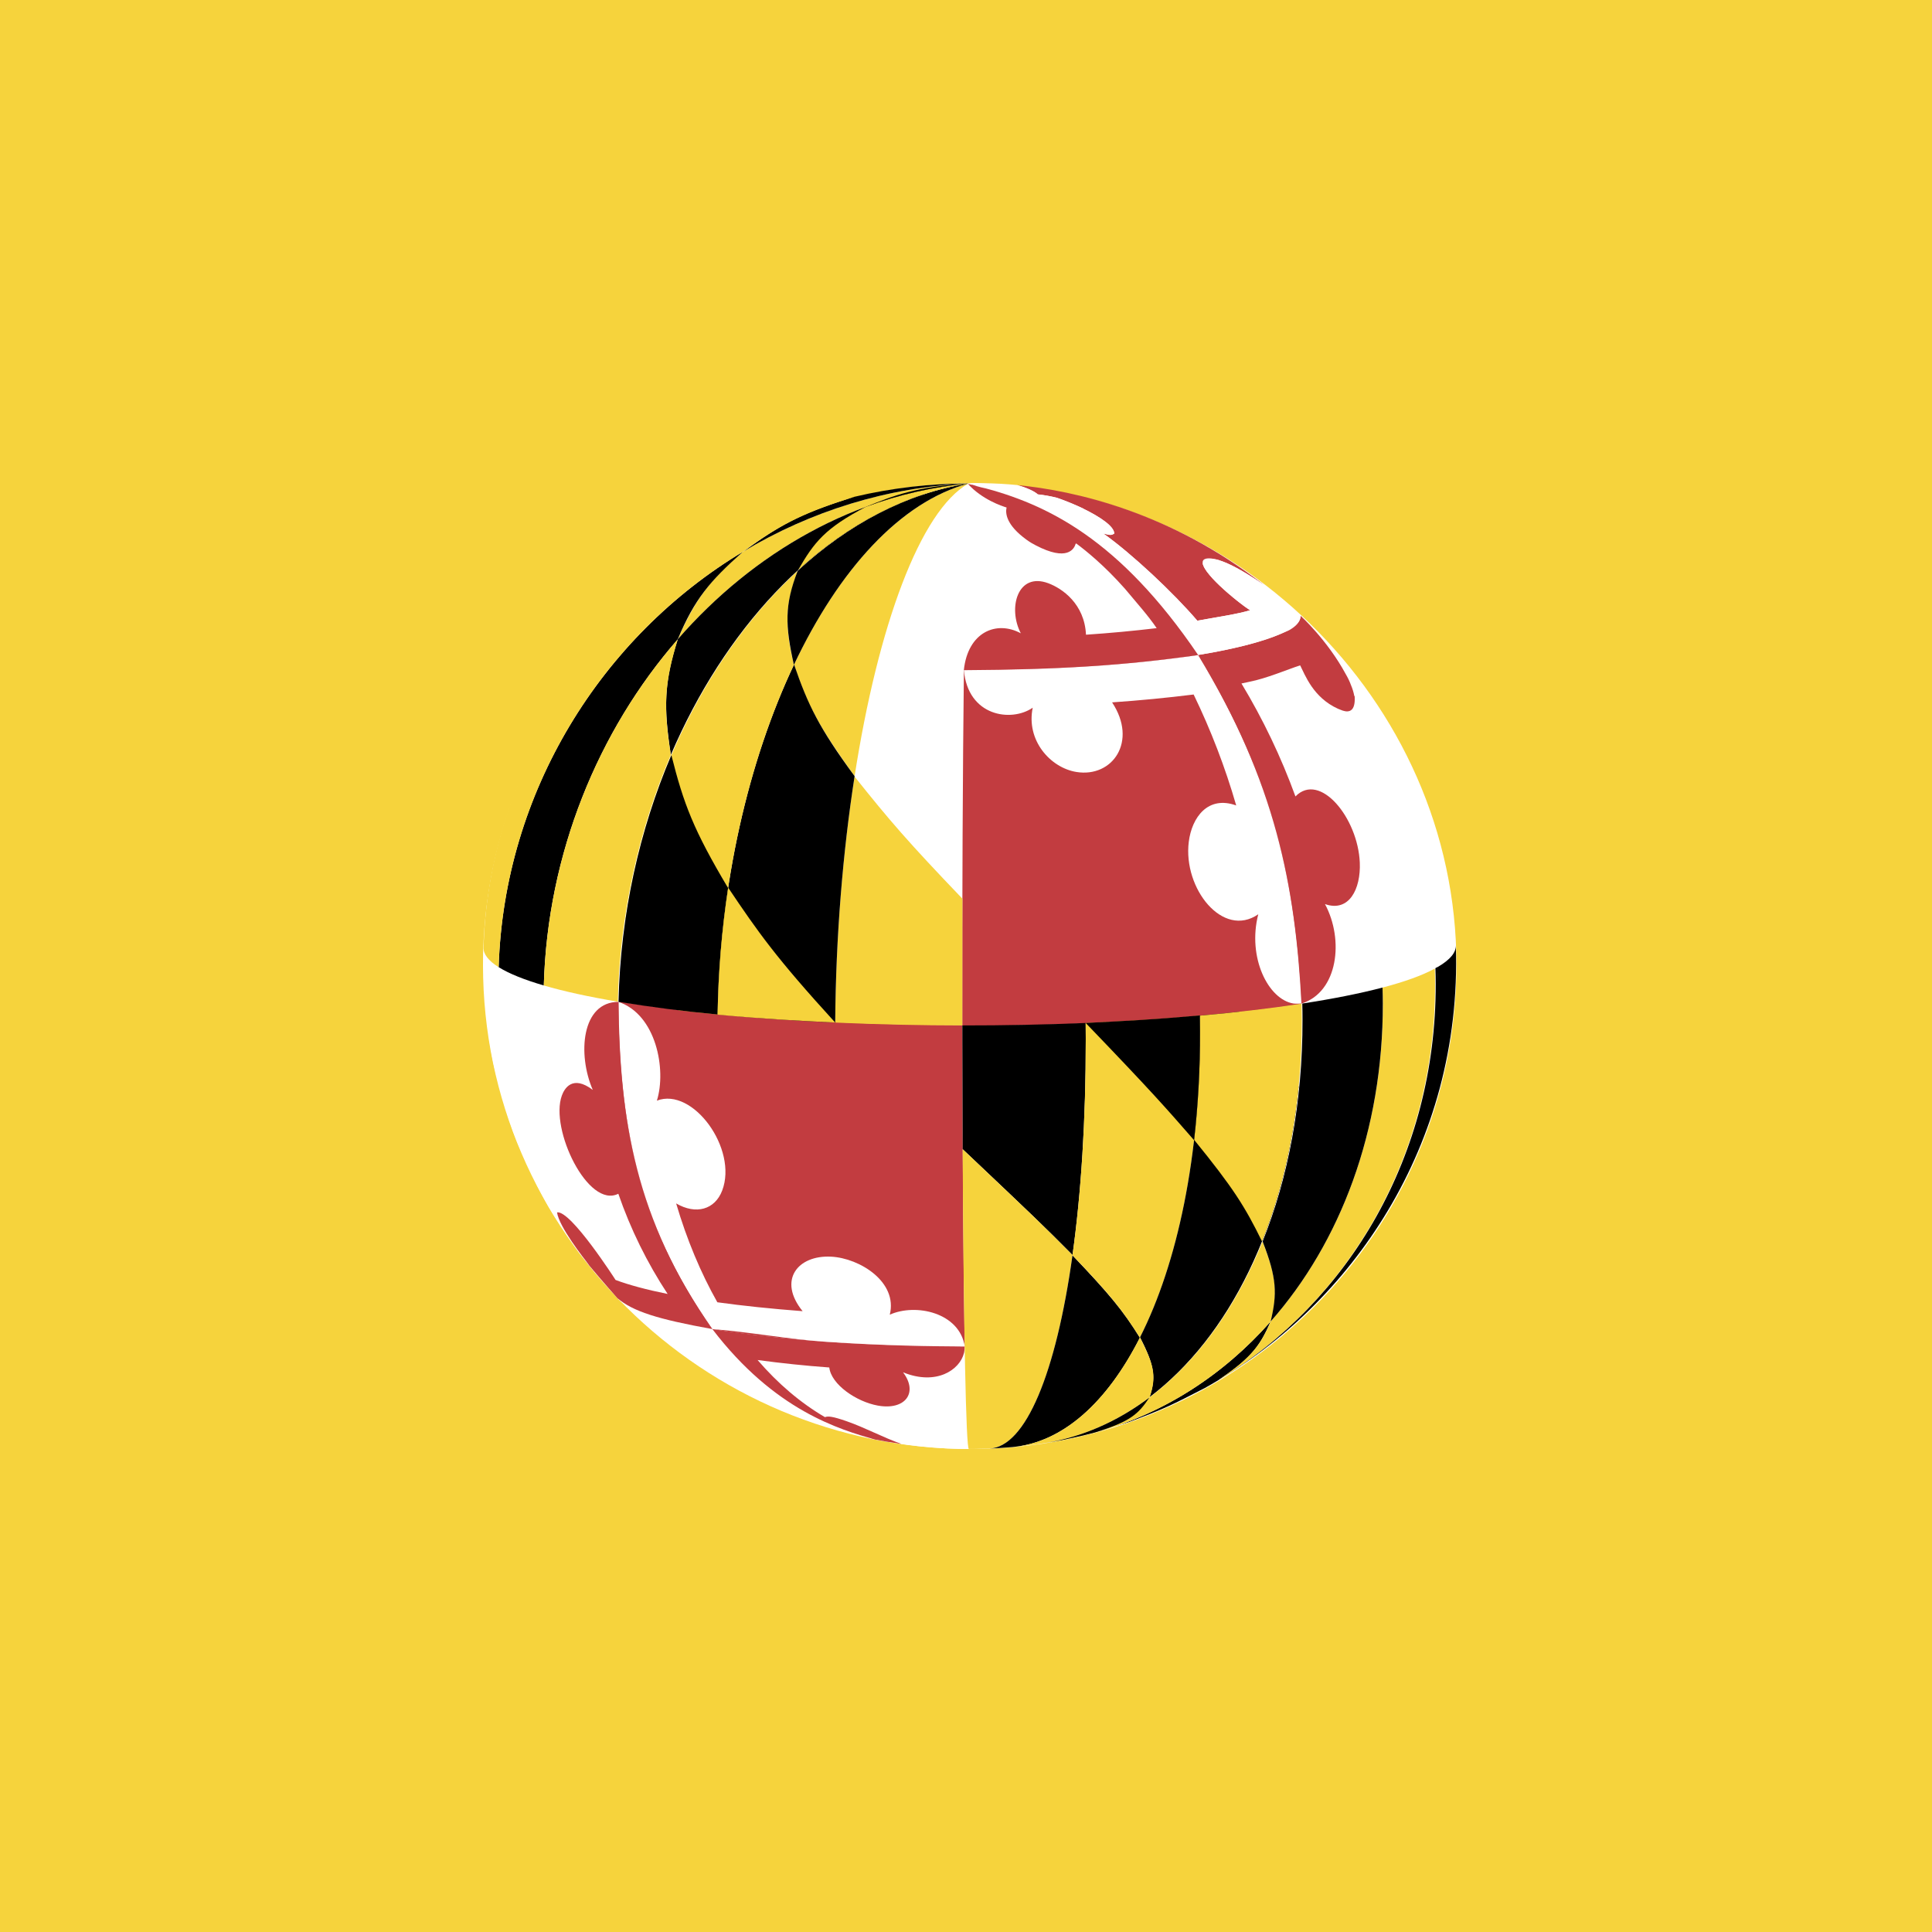 <svg fill="none" height="160" viewBox="0 0 160 160" width="160" xmlns="http://www.w3.org/2000/svg"><path d="m0 0h160v160h-160z" fill="#f6d33c"/><g clip-rule="evenodd" fill-rule="evenodd"><path d="m80.368 120c22.132 0 40.249-17.94 40.249-40.072 0-22.132-18.849-39.916-40.249-39.894-22.131.02-40.368 17.764-40.368 39.894 0 22.131 18.238 40.072 40.368 40.072z" fill="#fff"/><path d="m99.129 54.55c-5.182.791-12.13 1.25-19.405 1.244.094-7.962.228-13.714.383-15.453 7.368 1.256 14.069 6.569 19.022 14.209z" fill="#fff"/><path d="m107.777 83.161c-7.503 1.144-17.556 1.807-28.086 1.798-.012-10.848.04-21.314.135-29.465 7.269.005 14.212-.453 19.391-1.242 5.067 7.821 8.304 18.076 8.56 28.91z" fill="#c23c40"/><path d="m107.117 83.107c-2.079-.329-3.832-3.803-2.913-7.391-2.935 2.028-6.238-2.14-5.755-5.996.255-2.044 1.595-3.859 3.929-3.016-.913-3.157-2.093-6.231-3.526-9.188-2.245.279-4.497.496-6.753.651 2.14 3.235.039 6.245-2.948 5.766-2.165-.346-4.186-2.619-3.626-5.324-1.758 1.22-5.375.737-5.701-3.125 6.641-.034 12.484-.257 19.407-1.236 5.595 9.23 7.999 17.321 8.574 28.86-.206 0-.482.032-.687-.001zm-48.096 27.032c-4.134-.694-6.883-1.583-7.81-2.544-1.021-1.149-2.361-2.704-3.307-3.915-2.297-3.361-2.342-3.426-3.352-5.358-1.761-3.724-1.795-3.794-2.486-5.864-1.163-4.022-1.184-4.099-1.539-6.286-.244-2.112-.414-4.231-.509-6.355l.035-1.737c-.07 1.7 4.036 3.313 11.138 4.506-.016.565-.024 1.129-.024 1.698.019 10.462 2.998 19.517 7.854 25.855z" fill="#fff"/><path d="m80.236 119.997c-.187 0-.435-.002-.621-.005-.369-.008-.737-.024-1.105-.032-2.419-.134-4.002-.367-6.077-.746-5.22-1.193-9.85-4.421-13.441-9.143 3.542.591 8.1 1.041 13.396 1.272 2.505.109 5.023.161 7.505.164.093 5.366.214 8.486.342 8.49z" fill="#fff"/><path d="m79.893 111.504c-2.482-.001-4.999-.055-7.504-.164-5.291-.229-9.843-.679-13.386-1.269-4.812-6.333-7.761-15.357-7.777-25.776 0-.456.003-.912.015-1.366 4.825.806 11.026 1.417 18.235 1.731 3.41.148 6.841.221 10.222.224l.003 1.366c.015 10.42.088 19.247.193 25.254z" fill="#c23c40"/><path d="m79.831 112.057c-.344 1.389-2.289 2.715-5.045 1.592 1.287 1.698.171 3.167-2.093 2.755-1.762-.32-3.851-1.736-4.015-3.155-1.985-.145-3.966-.352-5.938-.618 1.682 1.952 3.553 3.548 5.58 4.732.242-.1.617-.075 1.818.345 1.535.538 2.968 1.323 4.502 1.869l-.001.005c-1.201-.184-1.355-.207-2.208-.372-2.892-.831-8.273-2.379-13.438-9.142 6.223.959 12.279 1.374 20.906 1.43-.02.168-.024.396-.066.559z" fill="#c23c40"/><path d="m58.992 110.069c-5.542-7.935-7.722-15.532-7.78-27.097 3.131 1.033 3.993 5.607 3.188 8.179 2.979-1.149 6.721 3.998 5.41 7.441-.604 1.587-2.172 2.028-3.815 1.071.887 3.006 2.039 5.752 3.413 8.186 2.106.292 4.471.54 7.061.737-2.079-2.56-.412-4.657 2.361-4.514 2.382.122 5.531 2.102 4.858 4.805 2.148-.969 5.783-.174 6.209 2.634-2.61-.02-6.554-.048-11.604-.397-3.114-.215-6.189-.804-9.3-1.045z" fill="#fff"/><path d="m58.991 110.068c-4.584-.827-6.566-1.471-7.856-2.552-.928-1.05-2.159-2.459-3.025-3.561.159.199.261.331.69.828-.42-.524-2.516-3.201-2.668-4.38 1.14-.184 4.809 5.54 4.846 5.598 1.113.415 2.563.806 4.312 1.159-1.701-2.585-3.073-5.373-4.083-8.299-2.499 1.264-5.689-5.341-4.678-8.128.205-.569.869-1.752 2.562-.472-1.276-2.94-.941-7.296 2.138-7.29.07 9.739 1.416 18.075 7.763 27.096z" fill="#c23c40"/><path d="m99.773 114.954c-2.726 1.402-3.292 1.694-6.21 2.79-.861.281-2.008.64-2.877.887 5.616-1.515 10.604-4.724 14.546-9.192-.839 1.859-1.413 2.921-4.351 4.872-.365.222-.733.435-1.107.643z" fill="#000"/><path d="m100.882 114.312c2.416-1.67 3.437-2.658 4.351-4.873 5.774-6.542 9.303-15.78 9.288-26.327-.002-.442-.01-.884-.025-1.326 1.825-.48 3.292-1.006 4.327-1.571.014.441.022.883.022 1.326.021 14.151-7.15 26.24-17.963 32.771z" fill="#f6d33c"/><path d="m88.821 103.936c-2.671-2.679-2.671-2.679-9.095-8.764-.015-2.974-.025-5.948-.028-8.921l-.001-1.329c3.482.003 6.914-.067 10.216-.205l.008 1.329c.005 6.729-.389 12.805-1.099 17.89z" fill="#000"/><path d="m81.949 119.962-.255.01c-.554.017-.807.024-1.038.024l-.42.001c-.233-.008-.435-9.928-.512-24.824 6.008 5.686 6.638 6.281 9.095 8.764-1.36 9.77-3.875 15.897-6.871 16.025z" fill="#f6d33c"/><path d="m83.849 119.84c-.318.025-.742.058-1.063.079-.251.016-.588.031-.837.045 2.99-.13 5.506-6.246 6.869-16.003 2.9 3.05 4.18 4.537 5.582 6.821-2.733 5.39-6.404 8.686-10.552 9.058z" fill="#000"/><path d="m94.399 110.781c-1.381-2.171-2.221-3.322-5.582-6.821.71-5.091 1.108-11.173 1.099-17.914l-.008-1.329c3.305-.137 6.484-.341 9.46-.605.005.442.011.884.011 1.327.018 10.347-1.872 19.203-4.98 25.342z" fill="#f6d33c"/><path d="m95.208 115.704c.505-1.588.461-2.526-.798-4.949 3.103-6.137 4.987-14.983 4.971-25.317 0-.443-.005-.885-.011-1.327 1.116-.1 2.203-.206 3.258-.322 1.477 1.741 3.316 3.906 4.918 6.197-1.12 11.48-5.764 20.732-12.338 25.718z" fill="#000"/><path d="m86.422 119.526c-.298.044-.695.102-.994.14-.942.112-.942.112-1.427.159l-.152.013c4.153-.37 7.83-3.677 10.561-9.083 1.085 2.164 1.434 3.152.798 4.949-2.651 2.012-5.614 3.33-8.785 3.822z" fill="#f6d33c"/><path d="m90.686 118.631-.972.247c-1.613.362-1.613.362-2.485.516l-.784.129c7.834-1.222 14.396-7.458 18.117-16.712 1.026 2.74 1.35 4.023.662 6.634-3.939 4.463-8.925 7.673-14.539 9.186z" fill="#f6d33c"/><path d="m89.715 118.878c-1.613.362-1.613.362-2.485.516l-.784.129c3.156-.493 6.105-1.797 8.742-3.786-.919 1.371-1.547 1.976-4.506 2.894zm15.511-9.433c.55-2.296.529-3.577-.663-6.634 2.118-5.269 3.316-11.514 3.305-18.372 0-.445-.005-.887-.019-1.329 2.538-.39 4.78-.834 6.646-1.325.016.441.022.884.024 1.326.016 10.549-3.517 19.79-9.293 26.333z" fill="#000"/><path d="m104.516 102.807c-1.419-2.888-2.38-4.426-5.624-8.413.323-2.826.494-5.822.489-8.955 0-.443-.005-.885-.011-1.327 3.045-.271 5.879-.604 8.422-.992.01.442.016.884.018 1.327.011 6.853-1.184 13.095-3.294 18.36z" fill="#f6d33c"/><path d="m98.889 94.427c-2.324-2.665-3.487-4.002-8.979-9.711 3.106-.154 5.561-.278 9.46-.624.005.449.011.897.011 1.347.01 3.003-.154 6.004-.492 8.988z" fill="#000"/><path d="m56.125 52.95c1.401-3.142 2.429-4.712 5.406-7.26 5.542-3.327 11.905-5.356 18.674-5.647-9.319.842-17.788 5.682-24.08 12.907z" fill="#f6d33c"/><path d="m45.035 81.612c-1.63-.477-2.892-.985-3.738-1.516.443-14.499 8.501-27.364 20.235-34.408-2.774 2.463-4.009 3.93-5.406 7.26-6.588 7.562-10.789 17.734-11.091 28.664z" fill="#000"/><path d="m79.693 84.922c-3.407-.003-6.814-.077-10.218-.224-.102-.004-.206-.008-.308-.015.054-7.152.633-14.128 1.602-20.373 2.908 3.649 4.433 5.418 8.932 10.115-.008 3.412-.011 6.934-.008 10.497zm-8.919-20.639c-2.723-3.788-3.89-5.754-5.014-9.253 3.738-7.885 8.829-13.481 14.446-14.989-4.001 2.256-7.495 11.794-9.432 24.242z" fill="#f6d33c"/><path d="m69.167 84.683c-3.251-.14-6.498-.363-9.738-.67.167-10.753 2.562-21.031 6.332-28.984 1.149 3.355 2.08 5.256 5.014 9.252-.973 6.252-1.554 13.239-1.607 20.402z" fill="#000"/><path d="m59.429 84.014c-1.118-.108-2.194-.222-3.228-.345-1.343-2.058-3.014-4.618-4.397-7.589 1.718-11.696 7.034-22.154 14.257-28.807-.962 2.657-1.155 4.232-.315 7.79-3.761 7.945-6.15 18.212-6.317 28.951z" fill="#f6d33c"/><path d="m65.746 55.061c-.724-3.272-.784-4.941.315-7.79 4.183-3.851 9.006-6.429 14.146-7.23-5.623 1.509-10.722 7.119-14.461 15.02z" fill="#000"/><path d="m55.556 62.512c-.588-3.893-.588-5.923.574-9.57 6.293-7.221 14.759-12.058 24.076-12.902-2.221.372-2.621.441-4.278 1.093-8.594 3.063-15.957 11.063-20.372 21.379z" fill="#000"/><path d="m66.088 47.219c1.35-2.339 2.237-3.468 5.627-5.25 2.733-1.014 5.589-1.662 8.492-1.928-5.126.799-9.94 3.355-14.118 7.178zm-14.922 35.736c-2.402-.403-4.46-.854-6.131-1.342.302-10.935 4.506-21.109 11.095-28.67-1.024 3.389-1.264 5.344-.574 9.57-2.64 6.171-4.227 13.173-4.39 20.442z" fill="#f6d33c"/><path d="m61.569 45.667c2.942-2.12 4.593-3.121 9.176-4.522 3.1-.735 6.276-1.105 9.462-1.103-6.753.29-13.103 2.311-18.638 5.626z" fill="#000"/><path d="m41.296 80.097c-.841-.528-1.275-1.078-1.257-1.637l.069-1.393c1.156-17.518 13.833-31.927 30.636-35.922-3.792 1.203-5.904 2.097-9.176 4.522-11.752 7.039-19.825 19.917-20.271 34.43z" fill="#f6d33c"/><path d="m59.429 84.014c-2.747-.255-5.484-.605-8.206-1.048.163-7.267 1.744-14.261 4.377-20.431 1.017 4.049 1.838 6.209 4.699 11.011-.523 3.466-.814 6.963-.869 10.468z" fill="#000"/><path d="m59.429 84.032c.054-3.523.346-7.039.875-10.522 2.459 3.66 3.971 5.821 8.864 11.173-3.353-.167-5.777-.29-9.738-.651z" fill="#f6d33c"/><path d="m71.715 41.969c2.236-.903 4.165-1.683 8.492-1.928-2.903.267-5.758.915-8.492 1.928zm47.367 38.103c1.027-.597 1.505-1.197 1.485-1.784.553 16.753-8.882 29.749-20.043 36.235l-.039.024.42-.252c10.83-6.524 18.017-18.623 17.994-32.79 0-.443-.008-.885-.024-1.326.071-.038.137-.075.202-.113.016.441.021.883.021 1.326z" fill="#000"/><path d="m99.27 54.234.031-.005.019-.003c.389-.065.756-.127 1.108-.19 2.294-.423 7.289-1.519 7.289-3.034 0 0 2.226 2.035 3.722 4.809.179.302.331.616.447.934.12.282.209.576.268.876.011.019.025.035.034.052.008.128.008.241.003.346l-.008.128c-.086.861-.616.879-1.19.624-.061-.023-.121-.044-.187-.075-2.058-.927-2.732-2.815-3.132-3.594-1.044.333-2.777 1.083-4.216 1.362-.166.032-.474.106-.645.139 1.789 2.966 3.286 6.099 4.47 9.354 2.019-2.074 5.177 1.773 5.33 5.489.089 2.183-.892 4.126-2.885 3.426 1.595 2.956 1.084 7.292-1.947 8.242-.503-9.722-2.151-18.351-8.554-28.862h-.003zm.364-7.455c-.01-.006-.019-.012-.028-.019l.024.001c-.008-.03-.019-.061-.024-.088l.097-.128.132-.015-.008-.011s.289-1.224 4.892 1.956c-7.824-6.105-15.758-7.841-20.462-8.302.5.147.873.294 1.157.432.245.121.42.237.542.344l.021-.004c.571.063 1.087.163 1.55.278v.001c.166.057.334.118.505.182l.063.024c.147.055.292.115.442.174l.111.044c.137.057.274.115.411.175l.129.055c.174.078.35.158.527.243v.007c1.413.69 2.557 1.466 2.563 2.06-.21.128-.274.167-.897 0 2.372 1.69 5.768 4.874 7.776 7.218 1.381-.261 3.44-.558 4.39-.876-.071.067-3.499-2.513-3.913-3.754z" fill="#c23c40"/><path d="m107.697 51.029c-.954-.896-1.948-1.748-2.979-2.555-1.864-1.287-3.018-1.853-3.736-2.07l.01-.009s-2.297-.738-.997 1.017l.006-.005c.994 1.321 3.487 3.18 3.547 3.121-.95.318-3.007.614-4.39.876-2.008-2.345-5.406-5.529-7.776-7.218.624.167.687.128.897 0-.005-.594-1.151-1.37-2.563-2.06v-.007c-.174-.083-.35-.164-.527-.242l-.129-.055c-.137-.059-.274-.12-.411-.175l-.111-.044c-.15-.059-.298-.119-.442-.174l-.063-.024c-.168-.063-.336-.123-.505-.182-.51-.126-1.028-.22-1.55-.279l-.021.004c.034.028.058.055.084.081l-.152-.074c.028-.001.055-.005.069-.007-.165-.137-.347-.253-.542-.344-.373-.177-.76-.322-1.157-.432-.933-.093-1.869-.144-2.807-.154-.536-.022-.97-.026-1.062.008-.008.003-.011.007-.011.011-.166.005-.257.012-.257.012l.178.057c-.102-.016-.204-.032-.306-.047.252.042.501.088.75.139.625.207 1.924.554 2.909.808 6.016 2.119 11.434 6.861 15.62 13.227l.19-.03c3.724-.627 5.79-1.315 7.267-1.998.004-.001.009-.003.013-.005 1.063-.588.945-1.166.945-1.166z" fill="#fff"/><path d="m99.228 54.25c-6.532-9.627-12.538-12.503-18.002-13.915.141.04.283.085.424.131l-.744-.197-.18-.059c.166.04.334.082.5.125-.193-.055-.386-.106-.581-.152l-.159-.057c.016.009.034.02.057.031-.127-.028-.253-.057-.385-.084 1.17 1.291 2.807 1.838 3.202 1.956-.111.484-.028 1.452 1.66 2.673.263.191.516.34.757.461 2.606 1.359 3.179.302 3.303-.124.016-.012.031-.022.044-.035.795.588 2.342 1.833 4.053 3.769.984 1.183 1.916 2.215 2.613 3.247-1.946.231-3.898.413-5.853.544-.121-2.555-1.963-3.831-3.123-4.263-2.537-.943-3.371 2.045-2.275 4.146-2.008-1.087-4.385-.119-4.719 3.055 7.939-.044 13.38-.396 19.409-1.253z" fill="#c23c40"/></g></svg>